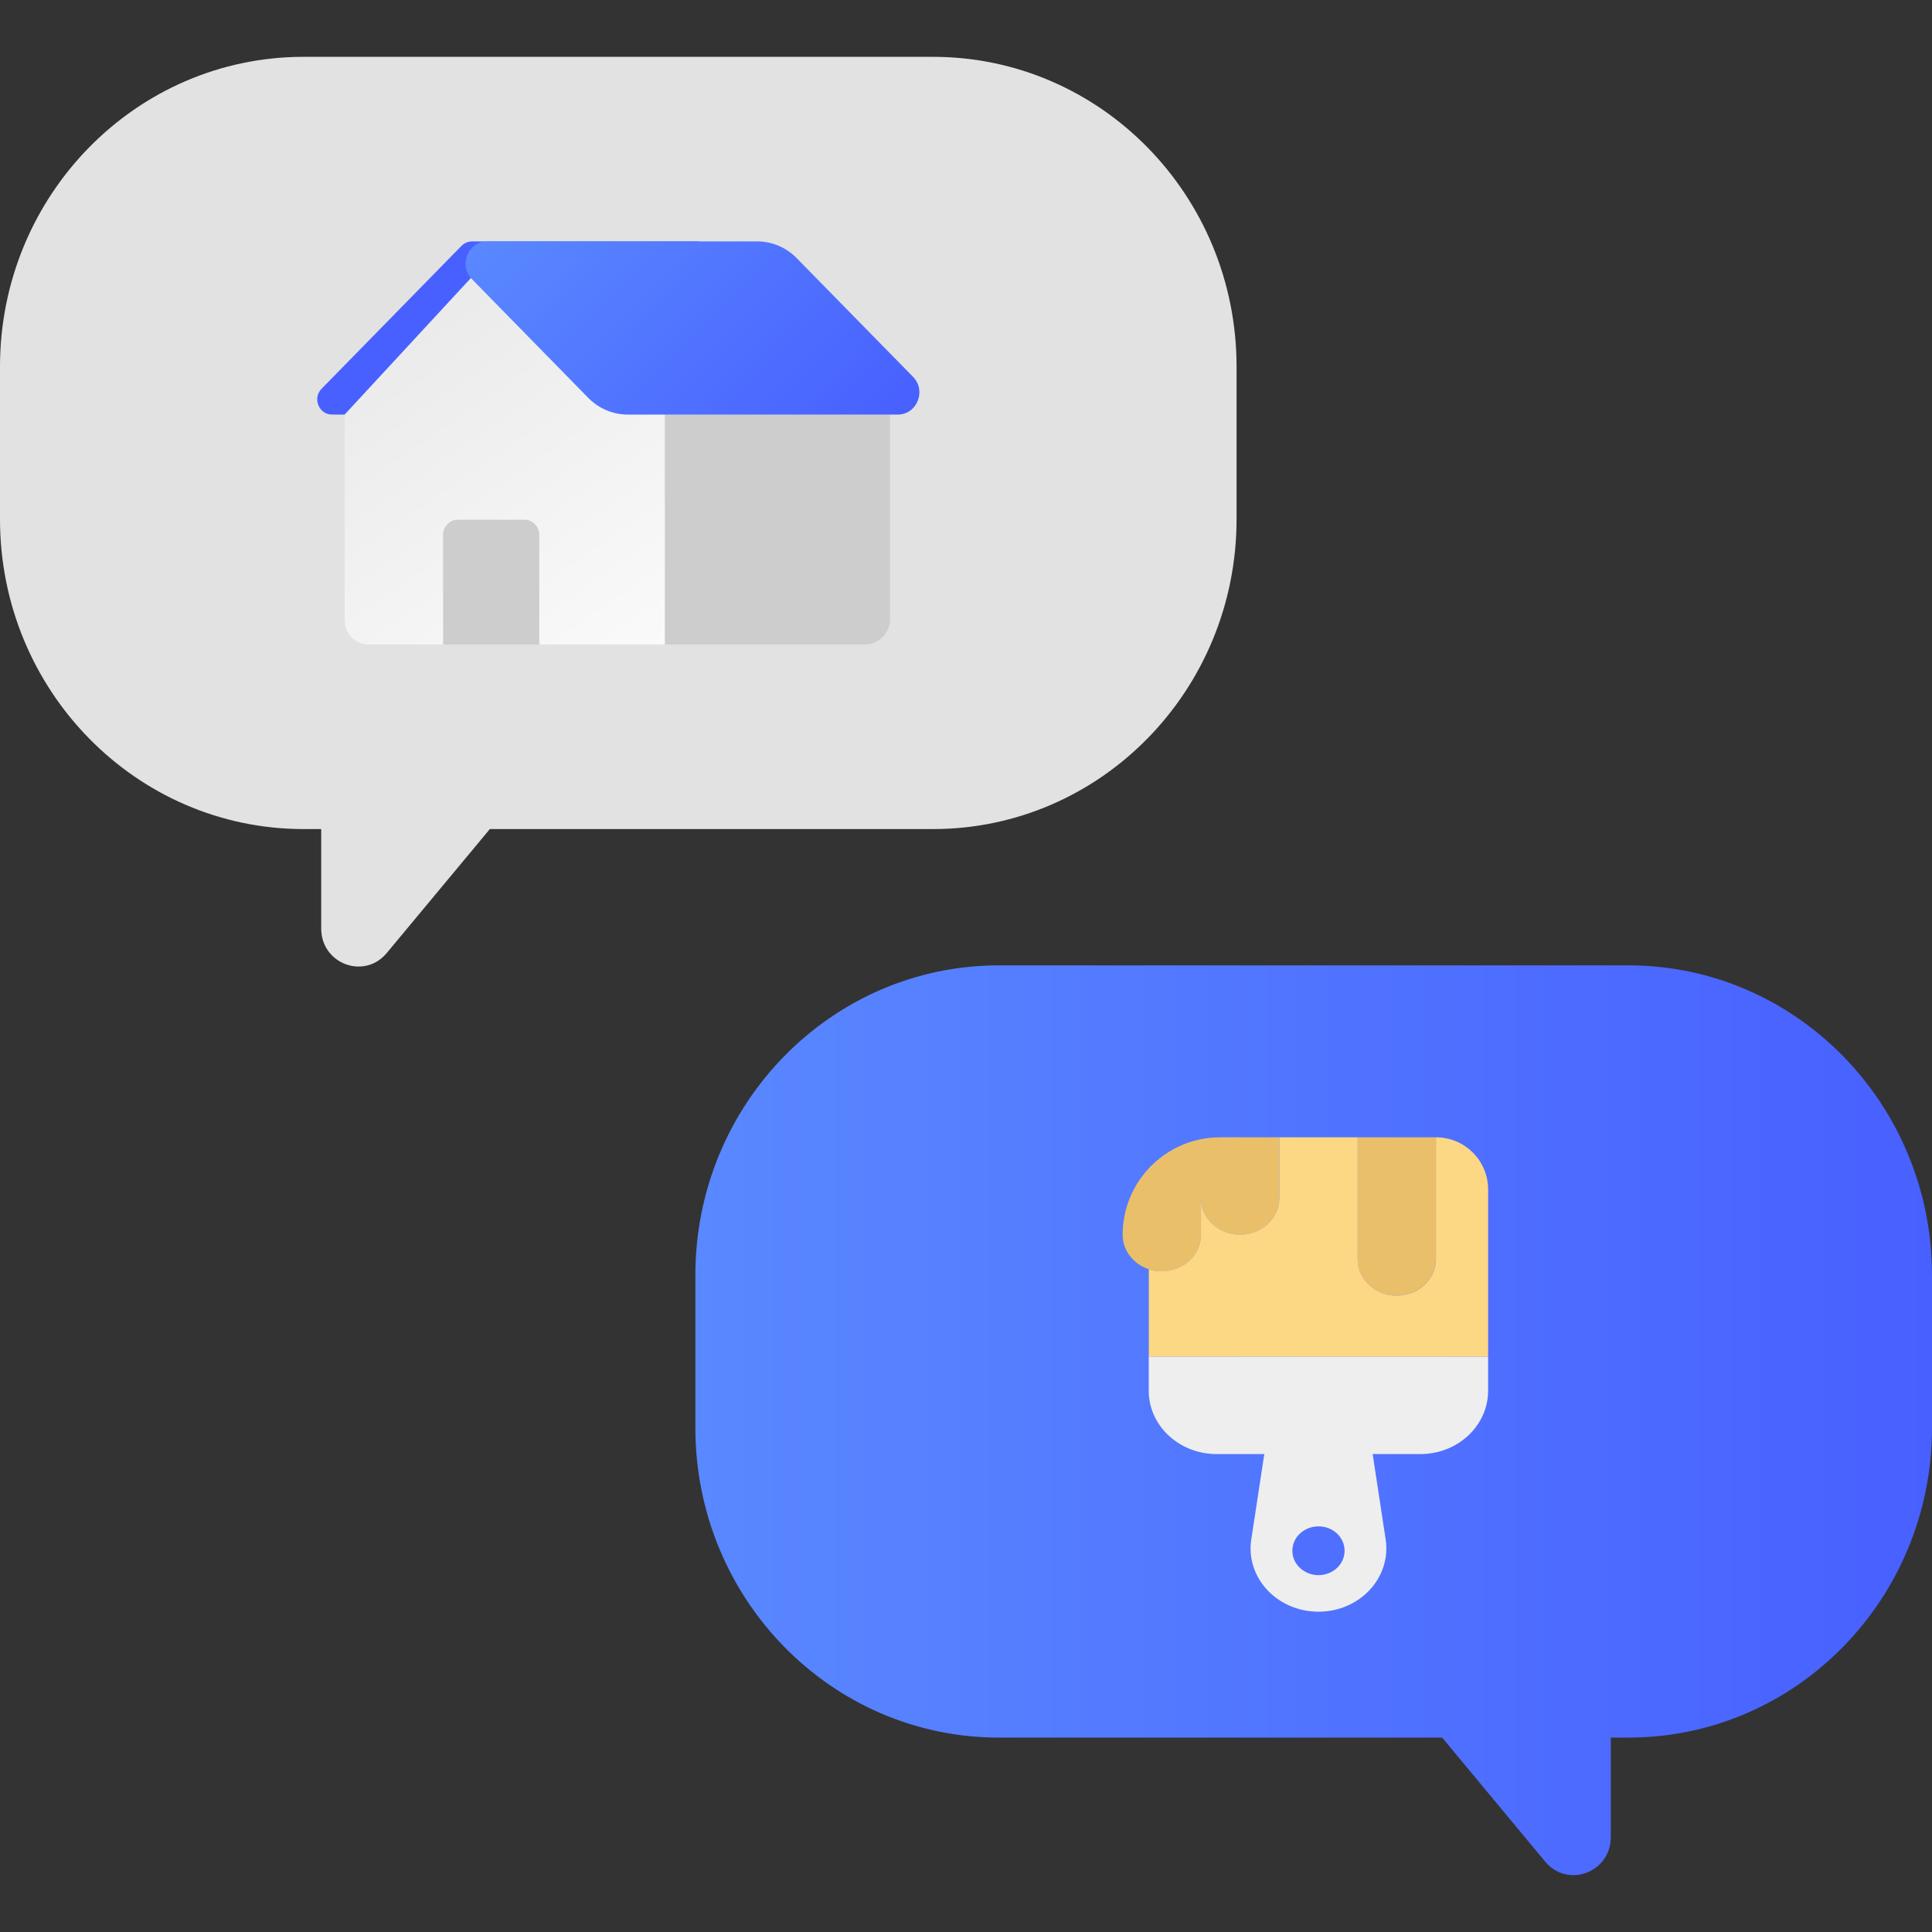 <svg width="24" height="24" viewBox="0 0 24 24" fill="none" xmlns="http://www.w3.org/2000/svg">
<rect x="0" y="0" width="24" height="24" fill="#333333" stroke="none"/>
<g clip-path="url(#clip0_1_1862)">
<g clip-path="url(#clip1_1_1862)">
<path d="M12.41 11.992H20.229C22.311 11.992 24 13.716 24 15.841V17.736C24 19.862 22.311 21.585 20.229 21.585H20.01V22.821C20.01 23.26 19.474 23.461 19.195 23.126L17.915 21.585H12.409C10.326 21.585 8.638 19.862 8.638 17.736V15.841C8.638 13.716 10.327 11.992 12.409 11.992H12.41Z" fill="url(#paint0_linear_1_1862)"/>
<path d="M11.59 0.706H3.771C1.689 0.706 0 2.429 0 4.555V6.45C0 8.575 1.689 10.299 3.771 10.299H3.99V11.534C3.99 11.974 4.526 12.174 4.804 11.839L6.085 10.299H11.59C13.673 10.299 15.361 8.575 15.361 6.45V4.555C15.361 2.429 13.673 0.706 11.59 0.706Z" fill="#E2E2E2"/>
<path d="M4.125 5.15H6.916C6.965 5.15 7.012 5.13 7.047 5.094L8.785 3.32C8.901 3.202 8.819 2.999 8.655 2.999H5.864C5.815 2.999 5.768 3.019 5.733 3.054L3.995 4.829C3.879 4.947 3.961 5.15 4.125 5.15Z" fill="#4860FF"/>
<path d="M8.258 5.15H11.057V7.686C11.057 7.863 10.916 8.006 10.743 8.006H8.258V5.15L8.258 5.15Z" fill="#CDCDCD"/>
<path d="M6.27 2.999L4.282 5.149V7.705C4.282 7.871 4.414 8.006 4.577 8.006H8.258V5.15L6.27 2.999V2.999Z" fill="url(#paint1_linear_1_1862)"/>
<path d="M11.152 5.15H7.797C7.614 5.15 7.438 5.075 7.308 4.943L5.863 3.468C5.694 3.295 5.814 2.999 6.053 2.999H9.408C9.591 2.999 9.767 3.074 9.896 3.206L11.342 4.681C11.511 4.854 11.391 5.15 11.152 5.15Z" fill="url(#paint2_linear_1_1862)"/>
<path d="M5.689 6.456H6.514C6.616 6.456 6.699 6.54 6.699 6.644V8.006H5.504V6.644C5.504 6.54 5.587 6.456 5.689 6.456Z" fill="#CDCDCD"/>
<g clip-path="url(#clip2_1_1862)">
<path d="M17.213 19.122C17.286 19.597 16.892 20.021 16.379 20.021C15.865 20.021 15.47 19.597 15.544 19.122L15.73 17.902H17.027L17.213 19.122ZM16.54 19.264C16.54 19.181 16.468 19.113 16.379 19.113C16.289 19.113 16.217 19.181 16.217 19.264C16.217 19.348 16.289 19.416 16.379 19.416C16.468 19.416 16.54 19.348 16.54 19.264Z" fill="#EEEEEE"/>
<path d="M18.486 16.852V17.276C18.486 17.71 18.11 18.063 17.643 18.063H15.113C14.648 18.063 14.27 17.711 14.27 17.276V16.852H18.485H18.486Z" fill="#EEEEEE"/>
<path d="M15.892 14.885C15.892 15.136 15.674 15.339 15.405 15.339C15.137 15.339 14.919 15.136 14.919 14.885V15.339C14.919 15.589 14.701 15.793 14.432 15.793C14.375 15.793 14.321 15.784 14.271 15.767C14.082 15.705 13.946 15.537 13.946 15.339C13.946 14.67 14.488 14.128 15.157 14.128H15.892V14.885Z" fill="#EABF6A"/>
<path d="M17.837 14.128V15.641C17.837 15.892 17.619 16.095 17.351 16.095C17.082 16.095 16.864 15.892 16.864 15.641V14.128H17.837Z" fill="#EABF6A"/>
<path d="M14.432 15.792C14.701 15.792 14.919 15.589 14.919 15.338V14.884C14.919 15.135 15.137 15.338 15.405 15.338C15.674 15.338 15.892 15.135 15.892 14.884V14.128H16.865V15.641C16.865 15.892 17.083 16.095 17.352 16.095C17.62 16.095 17.838 15.892 17.838 15.641V14.128C18.196 14.128 18.486 14.418 18.486 14.776V16.852H14.271V15.767C14.321 15.784 14.376 15.793 14.432 15.793V15.792Z" fill="#FCD884"/>
<path d="M16.379 19.567C16.2 19.567 16.054 19.431 16.054 19.264C16.054 19.096 16.2 18.961 16.379 18.961C16.558 18.961 16.703 19.096 16.703 19.264C16.703 19.431 16.558 19.567 16.379 19.567Z" fill="#4F6FFF"/>
</g>
</g>
</g>
<defs>
<linearGradient id="paint0_linear_1_1862" x1="8.638" y1="17.643" x2="24" y2="17.643" gradientUnits="userSpaceOnUse">
<stop stop-color="#5988FF"/>
<stop offset="1" stop-color="#4860FF"/>
</linearGradient>
<linearGradient id="paint1_linear_1_1862" x1="4.692" y1="4.085" x2="7.67" y2="8.411" gradientUnits="userSpaceOnUse">
<stop stop-color="#EAEAEA"/>
<stop offset="1" stop-color="#FAFAFA"/>
</linearGradient>
<linearGradient id="paint2_linear_1_1862" x1="6.745" y1="2.179" x2="10.536" y2="5.893" gradientUnits="userSpaceOnUse">
<stop stop-color="#5988FF"/>
<stop offset="1" stop-color="#4860FF"/>
</linearGradient>
<clipPath id="clip0_1_1862">
<rect width="24" height="24" fill="white"/>
</clipPath>
<clipPath id="clip1_1_1862">
<rect width="24" height="22.588" fill="white" transform="translate(0 0.706)"/>
</clipPath>
<clipPath id="clip2_1_1862">
<rect width="4.541" height="5.893" fill="white" transform="translate(13.946 14.128)"/>
</clipPath>
</defs>
</svg>
